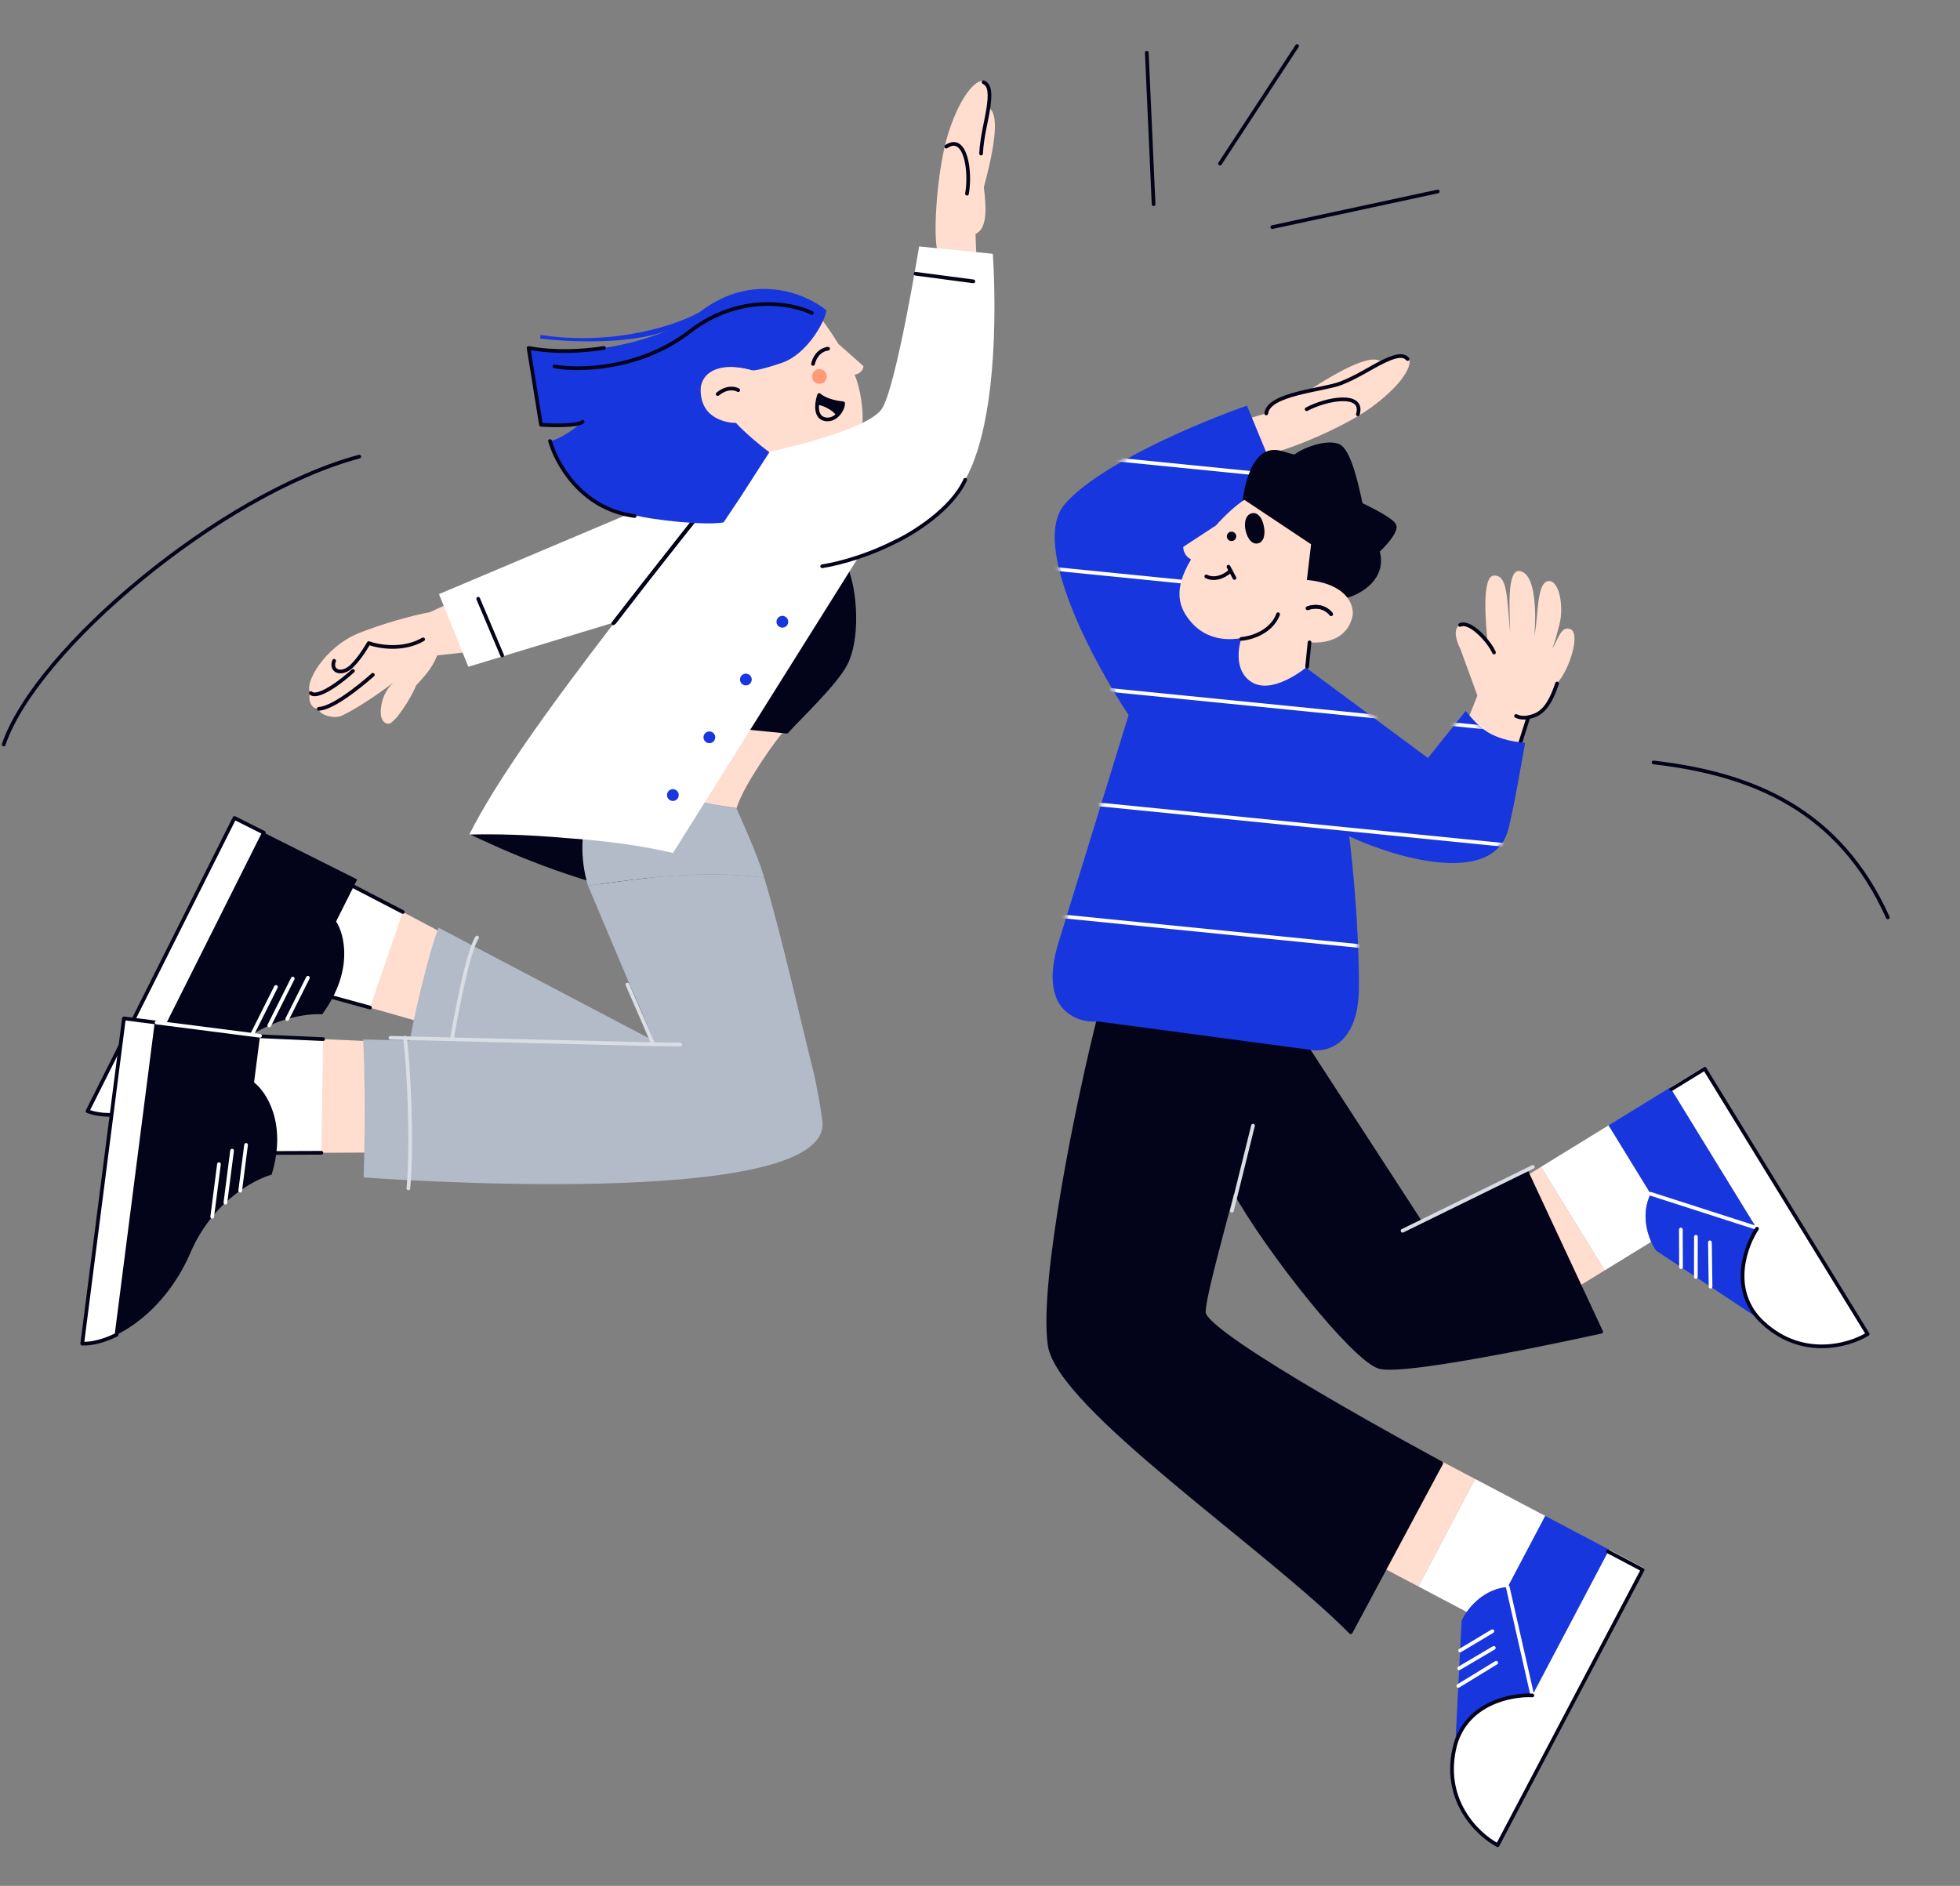 <?xml version="1.0" encoding="UTF-8"?> <svg xmlns="http://www.w3.org/2000/svg" width="531" height="511" viewBox="0 0 531 511" fill="none"><rect x="0" y="0" width="531" height="511" fill="#808080" stroke="none"/><path d="M395.663 175.893L400.252 188.475L395.726 199.864C397.83 204.529 405.75 208.483 409.447 209.877L413.882 194.319C419.202 193.891 420.815 188.725 421.899 185.027C425.198 181.528 428.192 171.751 425.543 170.522C422.894 169.294 422.03 173.547 420.537 175.782C421.318 173.821 421.838 171.626 422.47 169.255C423.771 164.372 422.405 157.102 419.49 157.443C416.225 157.825 416.817 166.989 415.706 172.099C416.075 167.453 416.415 155.544 411.759 154.74C408.034 154.097 409.069 166.176 409.129 171.441C408.208 161.602 408.447 155.79 404.705 155.965C401.365 156.121 402.495 169.046 403.038 174.033C400.909 171.274 397.564 168.4 395.566 169.34C393.386 170.365 394.722 174.136 395.663 175.893Z" fill="#FFDDCF"></path><path d="M395.566 169.34C398.29 168.059 403.514 173.86 404.753 176.802M410.714 194.002C411.527 194.403 412.713 194.629 414.07 194.337M421.836 185.192C419.385 192.629 416.784 193.755 414.07 194.337M414.07 194.337L410.524 205.505" stroke="#030319" stroke-linecap="round" stroke-linejoin="round"></path><path d="M342.92 112.053C343.277 108.487 348.836 107.047 354.248 106.002C367.491 97.389 372.452 96.44 374.391 98.085C377.693 96.317 380.222 95.396 381.571 97.033C382.886 98.629 380.217 104.089 371.306 110.523C363.26 116.332 346.278 123.214 341.509 123.302L341.752 123.739L340.801 123.247C340.588 123.199 340.432 123.119 340.339 123.007L340.801 123.247C340.993 123.29 341.23 123.308 341.509 123.302L336.714 114.678L336.802 113.802L342.92 112.053Z" fill="#FFDDCF"></path><path d="M374.382 424.661L389.748 395.532L399.618 400.739L384.252 429.867L374.382 424.661Z" fill="#FFDDCF"></path><path d="M418.382 411.247L408.476 430.024C403.166 430.431 399.406 433.91 397.364 436.779L384.252 429.862L399.618 400.733L418.638 410.761L418.382 411.247Z" fill="white"></path><path d="M418.637 410.768L408.478 430.027C403.168 430.434 399.408 433.913 397.366 436.782C396.744 437.656 396.281 438.473 395.983 439.13L395.572 447.221L395.327 452.039L395.084 456.812L394.278 472.695C397.544 461.371 409.549 459.108 415.143 459.392L435.97 419.912L418.637 410.768Z" fill="#1736DD"></path><path d="M408.476 430.031L415.142 459.396M405.351 450.538L395.083 456.815M404.708 446.507L395.325 452.043M404.32 441.993L395.57 447.225" stroke="white" stroke-linecap="round" stroke-linejoin="round"></path><path d="M405.736 499.976L445.357 424.868L435.968 419.915L415.142 459.395C409.547 459.111 397.542 461.374 394.276 472.699C390.348 487.613 400.279 497.098 405.736 499.976Z" fill="white"></path><path d="M415.142 459.394C409.548 459.11 397.543 461.373 394.277 472.697C390.348 487.611 400.279 497.097 405.736 499.975L445.012 425.35L435.624 420.397" stroke="#030319" stroke-linecap="round" stroke-linejoin="round"></path><path d="M425.205 350.081L407.973 322.016L417.482 316.177L434.715 344.242L425.205 350.081Z" fill="#FFDDCF"></path><path d="M436.089 305.391L447.197 323.482C444.841 328.258 445.919 333.266 447.347 336.486L434.713 344.243L417.48 316.178L435.801 304.923L436.089 305.391Z" fill="white"></path><path d="M435.804 304.925L447.198 323.481C444.842 328.257 445.919 333.265 447.347 336.484C447.782 337.464 448.249 338.279 448.662 338.87L455.415 343.347L459.436 346.013L463.418 348.653L476.674 357.442C468.594 348.861 472.765 337.378 475.86 332.71L452.504 294.671L435.804 304.925Z" fill="#1736DD"></path><path d="M447.199 323.48L475.861 332.709M463.251 336.62L463.42 348.653M459.455 335.118L459.437 346.013M455.373 333.153L455.416 343.347" stroke="white" stroke-linecap="round" stroke-linejoin="round"></path><path d="M505.986 361.485L461.552 289.12L452.506 294.674L475.862 332.712C472.767 337.381 468.596 348.863 476.676 357.444C487.506 368.425 500.728 364.714 505.986 361.485Z" fill="white"></path><path d="M475.998 332.935C472.895 337.591 468.699 349.031 476.739 357.549C487.519 368.446 500.728 364.714 505.986 361.486L461.839 289.588L452.793 295.143" stroke="#030319" stroke-linecap="round" stroke-linejoin="round"></path><path d="M343.059 112.028C343.594 106.674 358.287 105.726 363.165 103.885C367.335 102.312 371.184 99.732 374.299 98.189C377.529 96.589 380.005 95.761 381.34 97.27M354.001 110.88C359.551 107.921 369.644 106.227 367.873 112.267" stroke="#030319" stroke-linecap="round" stroke-linejoin="round"></path><path d="M284.378 364.493C281.858 347.666 292.237 297.288 297.986 274.81L302.231 267.648L350.537 274.813L352.502 281.429L385.122 331.67L413.59 317.565L433.773 360.847C433.773 360.847 380.567 372.675 373.564 370.34C366.561 368.006 343.45 339.079 334.128 322.195C329.193 340.872 326.222 351.776 326.126 355.536C325.964 361.822 390.472 396.468 390.472 396.468L365.945 442.271C342.976 419.062 286.897 381.319 284.378 364.493Z" fill="#030319"></path><path d="M344.99 280.678C342.49 289.656 337.445 309.639 334.128 322.195M334.128 322.195C329.193 340.872 326.222 351.776 326.126 355.536C325.964 361.822 390.472 396.468 390.472 396.468L365.945 442.271C342.976 419.062 286.897 381.319 284.378 364.493C281.858 347.666 292.237 297.288 297.986 274.81L302.231 267.648L350.537 274.813L352.502 281.429L385.122 331.67L413.59 317.565L433.773 360.847C433.773 360.847 380.567 372.675 373.564 370.34C366.561 368.006 343.45 339.079 334.128 322.195Z" stroke="#030319" stroke-linecap="round" stroke-linejoin="round"></path><path d="M333.753 328.065L339.465 305M415.28 316.182L379.979 333.491" stroke="#D9DDE4" stroke-linecap="round" stroke-linejoin="round"></path><path d="M286.815 255.232C281.137 273.611 291.548 277.255 297.463 276.779L354.628 284.415C359.117 285.397 368.108 283.394 368.158 267.525C368.209 251.656 366.425 233.64 365.527 226.616C378.678 232.732 404.51 240.051 408.591 224.841C410.103 219.208 412.393 205.623 413.186 201.297C403.996 200.378 401.081 197.526 397.088 192.646L386.853 205.385L354.372 181.335L324.617 149.235L346.07 129.937L337.83 109.911C325.229 114.305 297.707 125.806 288.429 136.656C279.151 147.506 296.12 179.244 305.764 193.757C301.813 206.591 292.494 236.853 286.815 255.232Z" fill="#1736DD"></path><mask id="mask0_7332_253" style="mask-type:alpha" maskUnits="userSpaceOnUse" x="285" y="109" width="131" height="176"><path d="M286.688 255.236C281.003 273.637 291.426 277.286 297.348 276.81L354.583 284.455C359.078 285.438 368.08 283.433 368.13 267.544C368.181 251.655 366.395 233.618 365.496 226.585C378.663 232.708 404.527 240.037 408.613 224.808C410.126 219.167 414.71 205.448 415.503 201.117C403.028 200.126 401.093 197.481 397.096 192.595L386.87 205.207L354.328 181.248L324.536 149.109L346.015 129.788L337.765 109.736C325.149 114.136 297.593 125.651 288.304 136.515C279.014 147.378 296.004 179.155 305.659 193.686C301.704 206.535 292.373 236.834 286.688 255.236Z" fill="#1736DD"></path></mask><g mask="url(#mask0_7332_253)"><path d="M290.924 123.352L440.995 138.357" stroke="white" stroke-linecap="round" stroke-linejoin="round"></path><path d="M269.583 152.532L450.332 170.603" stroke="white" stroke-linecap="round" stroke-linejoin="round"></path><path d="M266.482 183.535L447.232 201.607" stroke="white" stroke-linecap="round" stroke-linejoin="round"></path><path d="M263.384 214.536L444.133 232.608" stroke="white" stroke-linecap="round" stroke-linejoin="round"></path><path d="M260.283 245.542L441.032 263.614" stroke="white" stroke-linecap="round" stroke-linejoin="round"></path><path d="M257.184 276.54L437.933 294.612" stroke="white" stroke-linecap="round" stroke-linejoin="round"></path></g><path d="M355.196 147.487L337.197 135.446C337.197 135.446 338.496 122.454 345.221 122.41C346.666 122.331 348.593 123.295 350.855 123.69C352.727 122.03 358.884 119.564 362.357 120.679C365.293 121.622 367.307 130.111 368.687 136.683C372.291 138.4 377.279 141.044 377.79 142.385C378.398 143.982 375.022 147.656 373.258 149.293C375.337 156.67 368.4 160.542 364.671 161.556L354.246 156.993L355.196 147.487Z" fill="#030319"></path><path d="M373.258 149.293C375.337 156.67 368.4 160.542 364.671 161.556L354.246 156.993L355.196 147.487L337.197 135.446C337.197 135.446 338.496 122.454 345.221 122.41C346.666 122.331 348.593 123.295 350.855 123.69M373.258 149.293C372.953 148.209 372.525 146.977 371.986 145.644C371.273 143.885 370.453 142.021 369.383 140.038M373.258 149.293C375.022 147.656 378.398 143.982 377.79 142.385C377.181 140.788 370.217 137.339 366.811 135.814M350.855 123.69C352.624 123.999 354.643 123.506 356.495 124.895C362.224 129.191 363.689 131.127 366.811 135.814M350.855 123.69C352.727 122.03 358.884 119.564 362.357 120.679C365.83 121.795 368.013 133.469 369.383 140.038M369.383 140.038C368.749 138.862 368.027 137.644 367.188 136.381C367.06 136.188 366.934 135.999 366.811 135.814" stroke="#030319" stroke-linecap="round" stroke-linejoin="round"></path><path d="M320.562 148.183L329.466 142.348C332.031 139.457 334.69 137.035 337.115 135.436L355.196 147.485L354.056 157.135C356.484 157.366 358.467 157.836 360.076 158.458C365.701 160.629 366.773 164.653 366.448 166.827C365.112 173.314 358.962 174.404 354.78 174.054L354.119 180.662C354.119 180.662 344.271 189.014 338.463 184.392C333.577 180.503 336.334 172.892 336.334 172.892C330.786 173.878 325.954 172.361 322.685 168.558C319.416 164.756 317.66 159.925 322.673 151.594C320.889 150.648 320.522 148.926 320.562 148.183Z" fill="#FFDDCF"></path><path d="M346.26 166.436C344.929 170.143 340.837 172.661 336.31 173.122M354.119 180.663L354.78 174.055M360.626 166.404C359.896 165.374 357.599 163.613 354.251 164.807" stroke="#030319" stroke-linecap="round" stroke-linejoin="round"></path><circle cx="333.649" cy="145.33" r="1.274" transform="rotate(5.71 333.649 145.33)" fill="#030319"></circle><path d="M340.231 146.785C342.073 146.884 342.186 144.468 342.012 143.247C341.595 140.317 340.31 139.483 339.601 139.521C336.412 139.69 337.929 146.661 340.231 146.785Z" fill="#030319" stroke="#030319" stroke-linecap="round" stroke-linejoin="round"></path><path d="M360.623 166.41C359.893 165.381 357.596 163.62 354.248 164.813" stroke="#030319" stroke-linecap="round" stroke-linejoin="round"></path><path d="M333.364 154.583C332.506 155.671 329.426 157.523 326.803 156.191" stroke="#030319" stroke-linecap="round" stroke-linejoin="round"></path><path d="M332.826 153.568L334.442 156.61" stroke="#030319" stroke-linecap="round" stroke-linejoin="round"></path><path d="M312.527 55.33L310.687 14.29M330.522 44.322L351.408 12.464M344.683 61.539L389.516 51.878" stroke="#030319" stroke-linecap="round" stroke-linejoin="round"></path><path d="M264.288 63.388C267.569 61.947 267.219 56.214 266.54 50.745C270.636 35.488 270.005 30.477 267.841 29.142C268.501 25.454 268.596 22.765 266.622 21.988C264.698 21.23 260.33 25.457 256.967 35.92C253.929 45.368 252.635 63.645 254.025 68.208L253.536 68.112L254.297 68.864C254.409 69.052 254.532 69.177 254.668 69.23L254.297 68.864C254.197 68.695 254.107 68.475 254.025 68.208L263.71 70.102L264.516 69.748L264.288 63.388Z" fill="#FFDDCF"></path><path d="M265.795 41.612C266.002 37.16 267.265 32.702 267.77 29.262C268.293 25.696 268.315 23.086 266.467 22.283M261.976 52.489C263.074 46.297 261.565 36.174 256.368 39.726" stroke="#030319" stroke-linecap="round" stroke-linejoin="round"></path><path d="M227.16 93.215C224.967 89.722 222.694 86.409 220.994 84.463C217.921 83.195 211.013 82.504 207.971 89.882C204.929 97.258 203.873 99.926 203.725 100.338C200.112 99.123 192.368 98.05 190.289 103.475C187.691 110.256 193.363 114.344 199.416 114.629C199.669 116.361 209.429 123.311 209.429 123.311C215.196 124.315 223.53 123.762 233.67 114.534C233.924 111.082 233.125 105.309 231.54 101.519C233.436 101.197 233.919 99.837 233.923 99.197L227.16 93.215Z" fill="#FFDDCF"></path><path d="M199.545 218.973C201.478 212.446 211.491 198.725 212.156 198.471L212.251 197.52L202.46 193.021L188.201 217.199L199.545 218.973Z" fill="#FFDDCF"></path><path d="M224.336 94.488C223.692 94.53 221.146 95.058 220.259 98.604" stroke="#030319" stroke-linecap="round" stroke-linejoin="round"></path><path d="M199.986 105.722C199.183 105.215 196.951 104.715 194.441 106.768" stroke="#030319" stroke-linecap="round" stroke-linejoin="round"></path><path d="M175.909 242.8C154.867 238.779 136.354 230.392 127.083 225.968C133.855 225.801 142.369 225.957 152.686 226.894C162.286 227.531 170.375 228.639 177.186 230.027L175.909 242.8Z" fill="#030319"></path><path d="M229.046 180C232.5 173.5 232 160.5 229.046 153.5L220.648 151.956L195.394 196.478L213.139 198.252C216.857 194.143 226.193 185.366 229.046 180Z" fill="#030319" stroke="#030319" stroke-linecap="round" stroke-linejoin="round"></path><path d="M80.897 266.605L89.608 270.033L113.671 276.857L121.888 253.862L96.085 240.208L88.861 241.076L86.578 251.121L87.942 262.473L80.897 266.605Z" fill="#FFDDCF"></path><path d="M85.904 239.69L93.128 238.822L109.13 247.121L100.228 273.009L86.908 269.353L84.985 261.087L83.621 249.735L85.904 239.69Z" fill="white"></path><path d="M93.127 238.819L109.129 247.118M86.907 269.35L100.227 273.006" stroke="#030319" stroke-linecap="round" stroke-linejoin="round"></path><path d="M118.832 251.378L186.28 286.831L110.336 286.831C111.302 277.569 116.604 256.698 118.832 251.378Z" fill="#B3BBC9"></path><path d="M84.037 187.574C82.382 185.21 87.894 175.257 97.323 171.508C103.555 169.029 111.35 166.836 116.513 165.864L122.858 162.897L129.763 176.337L118.422 177.591C117.002 181.393 114.419 183.815 112.739 185.72C111.226 189.479 106.823 196.219 105.194 196.105C103.158 195.963 102.669 193.201 103.584 189.855C104.158 187.757 105.435 185.988 106.532 184.977C104.31 186.668 98.124 191.233 92.732 193.871C90.415 195.005 86.164 193.526 86.379 192.064C83.917 192.164 83.447 188.975 84.037 187.574Z" fill="#FFDDCF"></path><path d="M84.248 187.822C85.487 189.044 89.969 186.857 95.622 181.796M86.38 192.063C91.036 191.872 101.004 182.854 101.004 182.854M90.514 179.052C89.425 181.769 92.449 183.28 95.377 180.415C97.72 178.123 99.9 174.252 99.9 174.252C102.559 175.233 109.23 176.403 114.634 173.234" stroke="#030319" stroke-linecap="round" stroke-linejoin="round"></path><path d="M63.529 221.64L23.71 301.085C26.127 302.017 29.456 302.342 33.28 301.883C40.475 301.017 49.424 297.37 57.352 289.749C58.109 289.021 58.857 288.256 59.593 287.455C62.376 284.425 65.356 282.08 68.317 280.279C69.875 279.332 71.427 278.535 72.943 277.869C74.626 277.13 76.263 276.551 77.813 276.106C81.786 274.964 85.182 274.698 87.277 274.841C95.851 263.189 93.371 253.212 91.059 249.679L93.911 243.988L96.763 238.298L71.496 225.633L63.529 221.64Z" fill="#030319"></path><path d="M83.415 264.932L77.814 276.108M79.316 265.156L72.944 277.871M74.759 267.43L68.318 280.28" stroke="white" stroke-linecap="round" stroke-linejoin="round"></path><path fill-rule="evenodd" clip-rule="evenodd" d="M63.529 221.641L23.71 301.086C26.127 302.018 29.456 302.343 33.279 301.883L54.953 258.641L71.496 225.634L63.529 221.641Z" fill="white" stroke="#030319" stroke-linecap="round" stroke-linejoin="round"></path><path d="M70.65 280.807L100.184 282.133L99.292 312.309L74.84 312.405L65.991 295.754L65.498 281.49L70.65 280.807Z" fill="#FFDDCF"></path><path d="M65.498 281.49L70.65 280.807L87.526 281.565L87.066 312.357L74.84 312.405L65.991 295.754L65.498 281.49Z" fill="white"></path><path d="M70.65 280.806L87.527 281.565M74.84 312.405L87.066 312.357" stroke="#030319" stroke-linecap="round" stroke-linejoin="round"></path><path d="M33.577 275.94L22.276 364.083C24.865 364.164 28.114 363.37 31.57 361.671C38.074 358.475 45.313 352.073 50.274 342.259C50.748 341.321 51.201 340.352 51.631 339.352C53.255 335.573 55.291 332.374 57.491 329.694C58.647 328.286 59.849 327.021 61.059 325.891C62.403 324.637 63.757 323.549 65.072 322.616C68.444 320.225 71.56 318.85 73.585 318.293C77.823 304.46 72.182 295.864 68.832 293.296L69.641 286.982L70.451 280.668L42.417 277.073L33.577 275.94Z" fill="#030319"></path><path d="M66.664 310.219L65.074 322.618M62.87 311.786L61.061 325.893M59.321 315.439L57.492 329.696" stroke="white" stroke-linecap="round" stroke-linejoin="round"></path><path fill-rule="evenodd" clip-rule="evenodd" d="M33.578 275.942L22.276 364.085C24.865 364.165 28.114 363.372 31.571 361.673L37.722 313.696L42.418 277.075L33.578 275.942Z" fill="white" stroke="#030319" stroke-linecap="round" stroke-linejoin="round"></path><path d="M70.45 280.666L42.417 277.071" stroke="white" stroke-linecap="round" stroke-linejoin="round"></path><path d="M159.318 240.011C175.895 237.659 189.946 235.76 207.037 237.785C205.33 231.72 199.5 219 199.5 219C195.072 218.647 167.324 211.977 162.5 212.5C162.5 212.5 154.5 224 159.318 240.011Z" fill="#B3BBC9"></path><path d="M207.037 237.785C189.946 235.76 175.895 237.659 159.318 240.011L170.08 265.531C172.472 270.896 174.778 276.124 177.616 283.402L98.39 281.658C99.224 299.372 98.516 319.037 98.516 319.037C98.516 319.037 226.104 328.657 222.788 303.653C222.302 299.982 221.558 295.845 220.615 291.36C216.647 275.583 211.997 254.48 207.037 237.785Z" fill="#B3BBC9"></path><path d="M177 282.951L105.782 281.199M177 282.951L169.968 266.757M177 282.951L184.311 283.02" stroke="#D9DDE4" stroke-linecap="round" stroke-linejoin="round"></path><path fill-rule="evenodd" clip-rule="evenodd" d="M238.835 110.885C234.957 116.386 212.461 121.796 201.697 123.814C201.197 124.422 200.829 124.903 200.447 125.402C200.07 125.896 199.679 126.407 199.131 127.079L118.93 160.986L126.883 180.665L166.493 168.622C148.63 191.89 134.488 211.528 127.138 226.136C134.089 225.964 142.829 226.125 153.42 227.086C165.103 227.862 174.606 229.316 182.327 231.124L232.59 150.936C234.409 150.328 236.312 149.615 238.246 148.789C239.67 148.182 241.11 147.513 242.546 146.782C250.02 142.971 257.369 137.441 261.587 129.802C272.139 110.695 268.969 68.773 268.969 68.773L249.006 66.777C249.006 66.777 242.714 105.384 238.835 110.885Z" fill="white"></path><path d="M201.698 123.814C201.197 124.423 200.83 124.903 200.447 125.403C200.07 125.896 199.679 126.408 199.131 127.08C191.569 136.353 176.658 155.382 166.493 168.622M222.739 153.441C225.322 153.027 228.771 152.214 232.591 150.936M242.546 146.782C239.16 148.508 235.749 149.88 232.591 150.936M242.546 146.782C241.11 147.514 239.67 148.182 238.246 148.79C236.312 149.615 234.41 150.328 232.591 150.936M242.546 146.782C247.364 144.521 257.9 138 261.5 130" stroke="#030319" stroke-linecap="round" stroke-linejoin="round"></path><path d="M202.395 123.245C194.834 132.519 176.31 155.668 166.145 168.908" stroke="#030319" stroke-linecap="round" stroke-linejoin="round"></path><path d="M228.419 109.279C225.25 108.962 223 107.99 221.922 107.029C221.631 107.871 221.361 109.044 221.35 110.17C221.333 111.939 221.956 113.59 224.141 113.652C224.924 113.674 225.635 113.412 226.243 112.995C227.617 112.053 228.462 110.318 228.419 109.279Z" stroke="#030319" stroke-linecap="round" stroke-linejoin="round"></path><path d="M226.576 112.543C225.209 110.805 222.733 109.85 221.683 109.718L221.952 107.718L225.452 108.718L228.452 109.718L227.952 110.718L226.576 112.543Z" fill="#030319"></path><path d="M211.933 98.275C218.296 96.094 223.34 87.681 223.911 84.111C218.492 79.622 204.049 73.42 189.625 84.524C183.741 87.883 166.866 93.835 146.434 90.767L146.339 91.716C153.606 92.656 170.739 93.516 181.132 89.434C174.879 92.223 158.539 97.097 143.202 94.283L146.562 115.102C149.741 115.313 156.448 115.45 157.842 114.309C156.089 115.841 151.866 119.025 149.002 119.506C150.586 124.999 156.425 137.444 171.331 139.447C176.835 140.957 191.141 142.443 196.032 141.547L200.611 134.693L208.439 122.54C206.348 121.051 201.624 117.087 199.417 114.626C195.994 114.71 189.289 112.845 189.847 104.707C190.079 102.385 193.142 97.356 204.043 100.366C204.043 100.366 205.57 100.455 211.933 98.275Z" fill="#1736DD"></path><path d="M157.842 114.309C156.448 115.449 149.741 115.312 146.561 115.101L143.202 94.282C150.149 95.556 157.301 95.254 163.629 94.282M149.001 119.505C150.586 124.998 157.027 137.823 171.933 139.826" stroke="#030319" stroke-linecap="round" stroke-linejoin="round"></path><circle cx="211.954" cy="168.476" r="1.592" transform="rotate(5.71 211.954 168.476)" fill="#1736DD"></circle><circle cx="202.069" cy="184.128" r="1.592" transform="rotate(5.71 202.069 184.128)" fill="#1736DD"></circle><circle cx="192.183" cy="199.783" r="1.592" transform="rotate(5.71 192.183 199.783)" fill="#1736DD"></circle><circle cx="182.296" cy="215.433" r="1.592" transform="rotate(5.71 182.296 215.433)" fill="#1736DD"></circle><path d="M109.706 281.138C110.698 288.621 111.804 310.081 110.631 322.003M122.5 281.138C122.5 281.138 126.325 258.43 129.247 254.037" stroke="#D9DDE4" stroke-linecap="round" stroke-linejoin="round"></path><path d="M97.334 123.721C59.805 133.768 9.747 175.966 1 201.734" stroke="#030319" stroke-linecap="round" stroke-linejoin="round"></path><path d="M447.982 206.599C474.985 209.713 498.33 219.465 511.444 248.581" stroke="#030319" stroke-linecap="round" stroke-linejoin="round"></path><path d="M219.967 84.808C214.549 82.148 200.346 79.43 186.871 89.831C173.396 100.233 156.828 100.47 150.229 99.288" stroke="#030319" stroke-linecap="round" stroke-linejoin="round"></path><path d="M248.039 74.172L263.701 76.24M136.044 177.598L129.543 162.232" stroke="#030319" stroke-linecap="round" stroke-linejoin="round"></path><circle cx="222" cy="102" r="2" fill="#FF9A79"></circle></svg> 